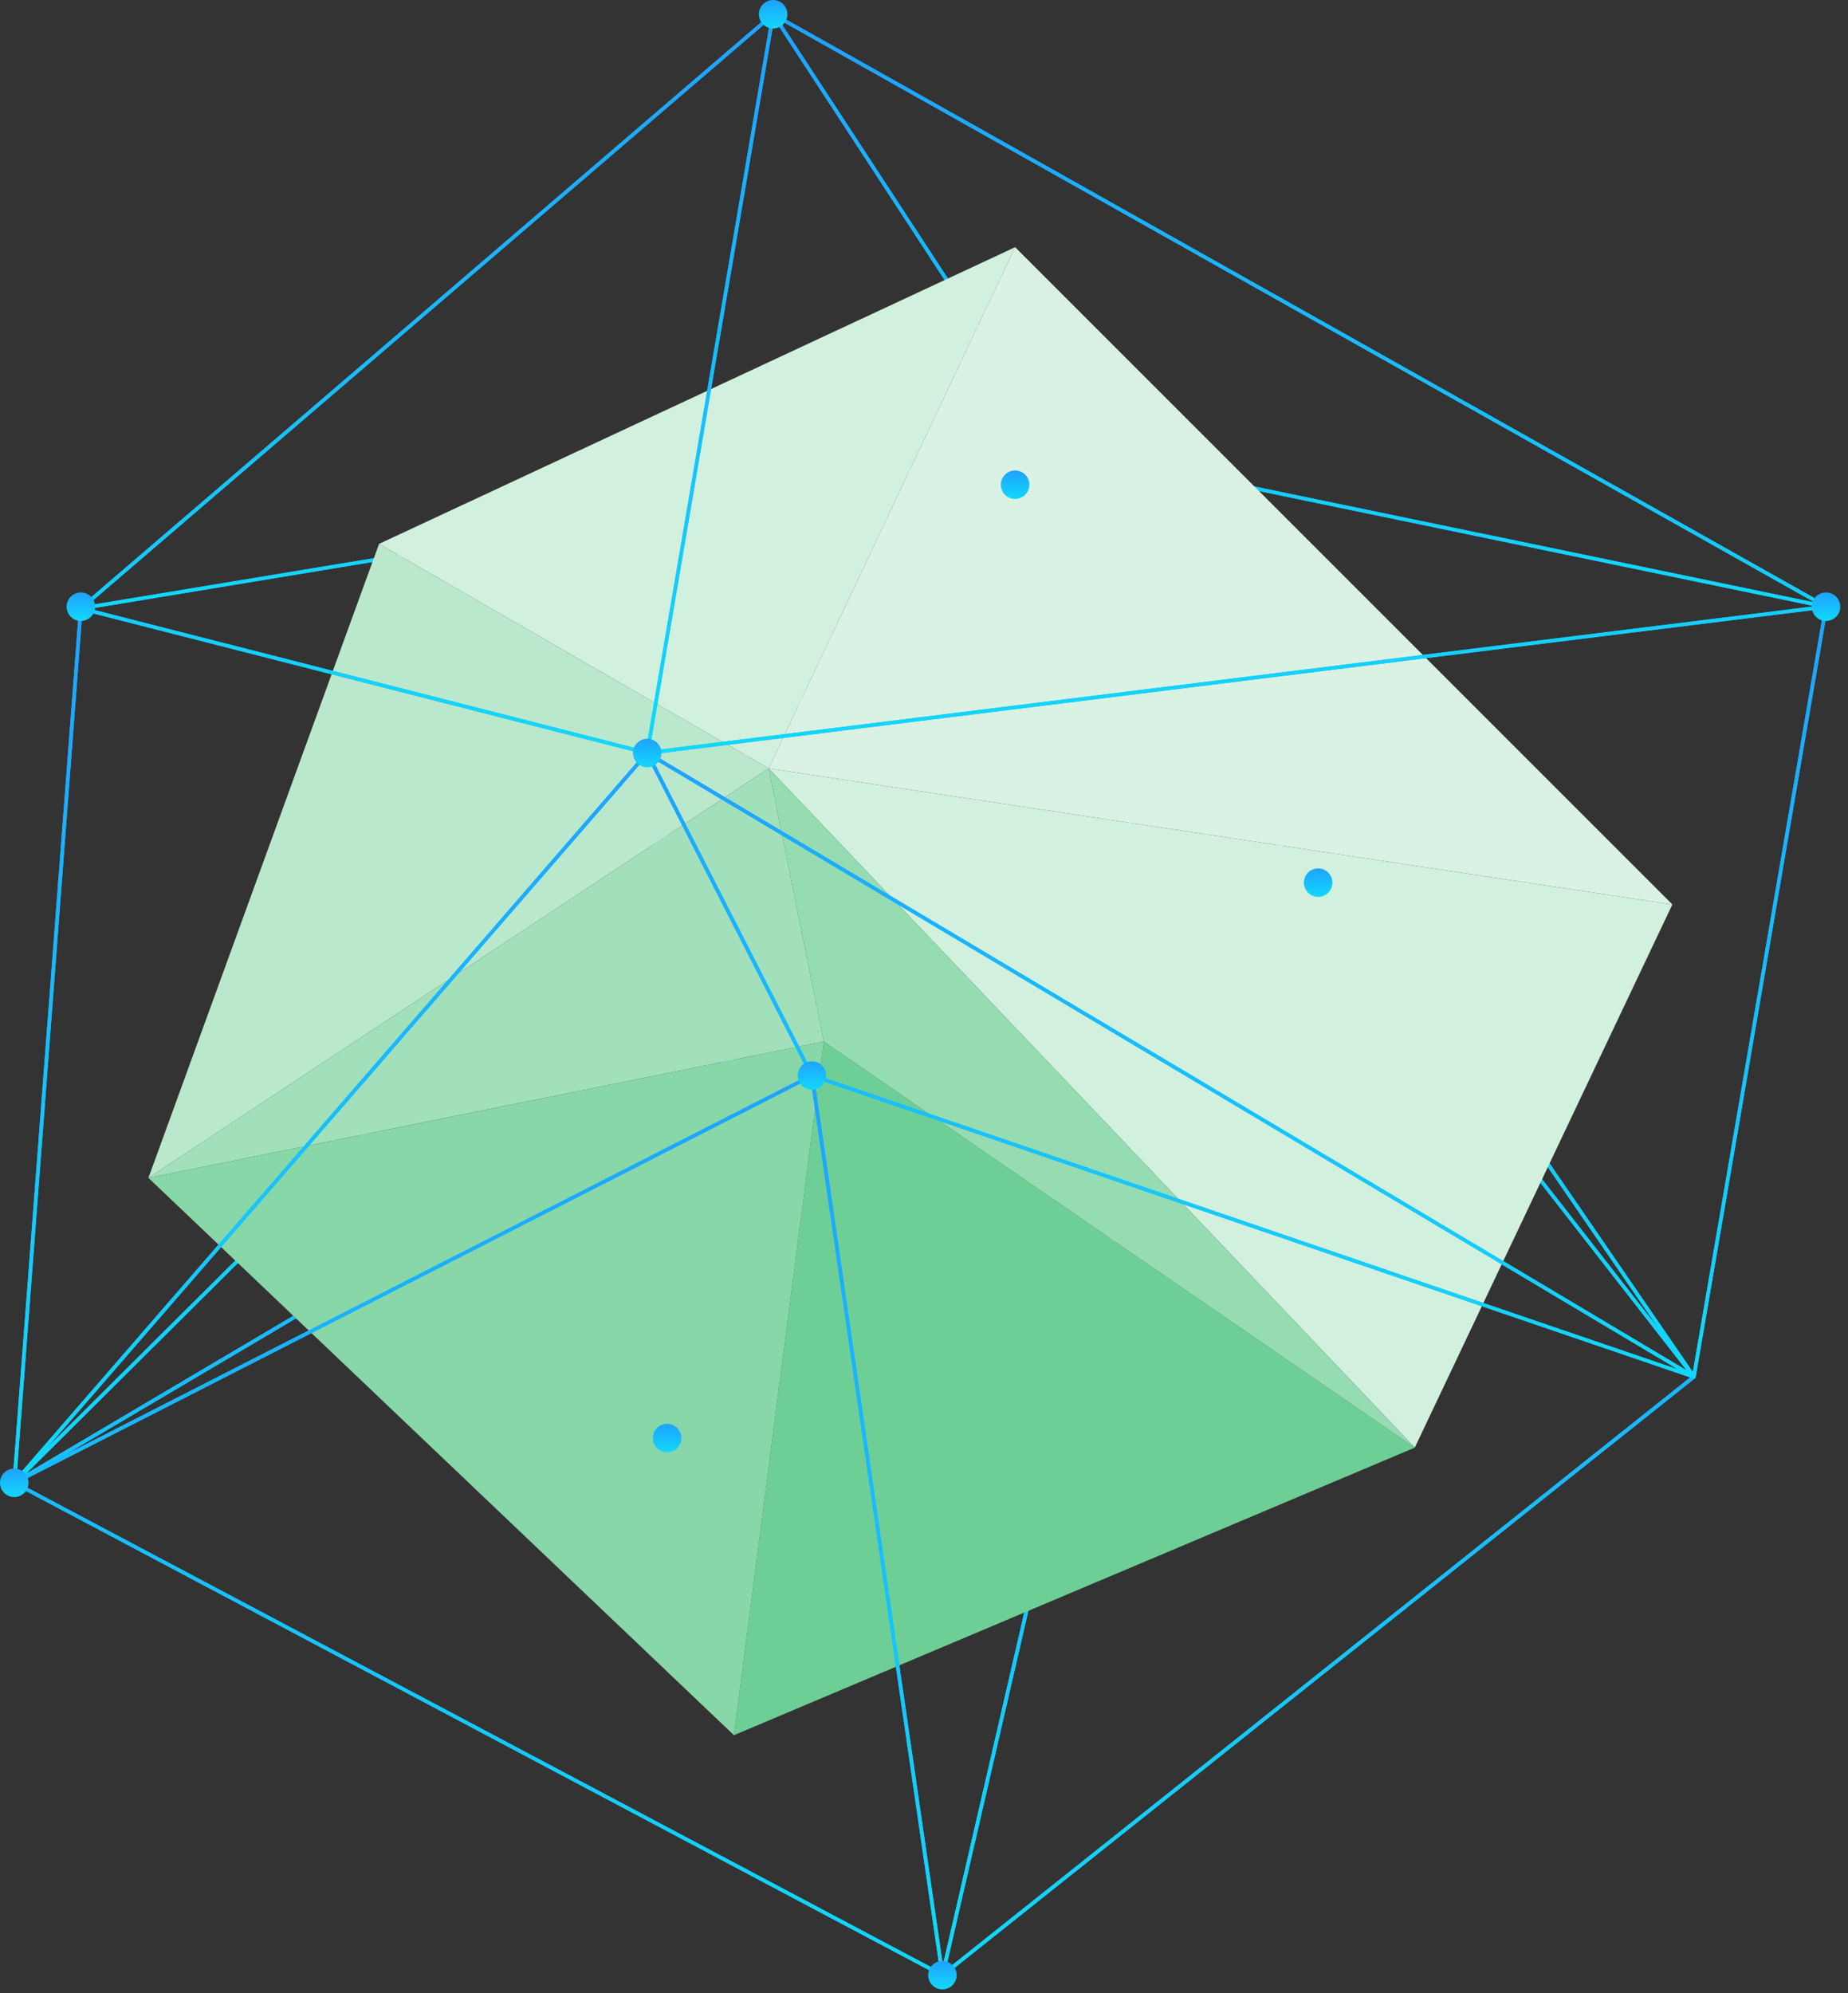 <svg width="51" height="55" viewBox="0 0 51 55" fill="none" xmlns="http://www.w3.org/2000/svg">
<rect x="0" y="0" width="51" height="55" fill="#333333" stroke="none"/>
<path d="M0.393 40.97C0.386 40.97 0.378 40.969 0.373 40.965C0.353 40.957 0.342 40.937 0.344 40.916L2.181 16.786C2.183 16.764 2.2 16.744 2.223 16.74L29.132 12.29C29.134 12.29 29.137 12.29 29.14 12.29C29.159 12.29 29.176 12.3 29.185 12.317C29.195 12.336 29.191 12.36 29.175 12.375L0.429 40.955C0.419 40.965 0.406 40.97 0.393 40.97ZM2.277 16.833L0.454 40.79L28.993 12.415L2.277 16.833Z" fill="url(#paint0_linear_750_1154)"/>
<path d="M0.394 40.97C0.379 40.97 0.365 40.963 0.354 40.95C0.339 40.93 0.341 40.902 0.359 40.885L29.105 12.305C29.118 12.292 29.132 12.29 29.148 12.29C29.164 12.293 29.177 12.303 29.185 12.317L33.729 21.217C33.741 21.24 33.732 21.269 33.709 21.282L0.419 40.962C0.412 40.968 0.403 40.97 0.394 40.97ZM29.127 12.424L0.714 40.673L33.619 21.221L29.127 12.424Z" fill="url(#paint1_linear_750_1154)"/>
<path d="M2.232 16.84C2.212 16.84 2.195 16.829 2.187 16.812C2.177 16.792 2.182 16.767 2.2 16.752L21.305 0.356C21.315 0.346 21.329 0.344 21.344 0.344C21.359 0.346 21.371 0.355 21.379 0.366L29.183 12.312C29.192 12.326 29.194 12.344 29.187 12.36C29.18 12.375 29.165 12.386 29.149 12.389L2.24 16.839C2.238 16.84 2.235 16.84 2.232 16.84ZM21.327 0.469L2.4 16.712L29.057 12.303L21.327 0.469Z" fill="url(#paint2_linear_750_1154)"/>
<path d="M46.747 38.043C46.73 38.043 46.715 38.035 46.706 38.021L29.099 12.368C29.087 12.351 29.087 12.329 29.098 12.312C29.11 12.294 29.13 12.283 29.15 12.291L50.404 16.693C50.43 16.698 50.448 16.723 50.443 16.751L46.796 38.002C46.793 38.022 46.777 38.038 46.758 38.042C46.754 38.043 46.751 38.043 46.747 38.043ZM29.252 12.414L46.719 37.863L50.337 16.781L29.252 12.414Z" fill="url(#paint3_linear_750_1154)"/>
<path d="M50.394 16.792C50.391 16.792 50.387 16.792 50.384 16.791L29.13 12.389C29.116 12.386 29.106 12.378 29.098 12.367L21.294 0.421C21.281 0.401 21.283 0.376 21.3 0.36C21.317 0.342 21.341 0.34 21.361 0.35L50.411 16.695C50.432 16.701 50.447 16.72 50.447 16.743C50.447 16.77 50.424 16.793 50.397 16.793C50.396 16.793 50.396 16.793 50.395 16.793L50.394 16.792ZM29.171 12.295L50.09 16.628L21.49 0.537L29.171 12.295Z" fill="url(#paint4_linear_750_1154)"/>
<path d="M26.008 54.557C25.999 54.557 25.989 54.555 25.982 54.549C25.964 54.538 25.955 54.517 25.96 54.495L33.636 21.228C33.641 21.209 33.656 21.195 33.674 21.191C33.693 21.184 33.712 21.194 33.724 21.21L46.787 37.963C46.805 37.985 46.801 38.016 46.779 38.032L26.041 54.546C26.03 54.553 26.018 54.557 26.008 54.557ZM33.709 21.353L26.089 54.378L46.676 37.984L33.709 21.353Z" fill="url(#paint5_linear_750_1154)"/>
<path d="M26.009 54.557C26.001 54.557 25.993 54.555 25.986 54.551L0.372 40.964C0.356 40.956 0.346 40.94 0.346 40.921C0.345 40.903 0.355 40.886 0.37 40.877L33.66 21.197C33.678 21.186 33.698 21.187 33.715 21.2C33.732 21.212 33.738 21.232 33.735 21.252L26.059 54.519C26.055 54.534 26.045 54.546 26.031 54.553C26.023 54.556 26.016 54.557 26.009 54.557ZM0.497 40.918L25.974 54.433L33.609 21.343L0.497 40.918Z" fill="url(#paint6_linear_750_1154)"/>
<path d="M46.747 38.043C46.732 38.043 46.718 38.036 46.708 38.023L33.645 21.27L29.095 12.362C29.083 12.339 29.092 12.31 29.115 12.297C29.137 12.283 29.166 12.29 29.181 12.312L46.788 37.965C46.804 37.987 46.799 38.018 46.776 38.033C46.768 38.04 46.758 38.043 46.747 38.043ZM29.536 13.004L33.729 21.218L45.775 36.666L29.536 13.004Z" fill="url(#paint7_linear_750_1154)"/>
<path d="M10.461 15.009L4.096 32.505L21.214 21.205L10.461 15.009Z" fill="#BAE8CD"/>
<path d="M21.214 21.205L4.096 32.505L22.735 28.743L21.214 21.205Z" fill="#A1E0BB"/>
<path d="M28.016 6.821L10.461 15.009L21.214 21.205L28.016 6.821Z" fill="#D1F0DD"/>
<path d="M46.153 24.96L21.213 21.205L39.044 39.948L46.153 24.96Z" fill="#D1F0DD"/>
<path d="M28.015 6.821L46.153 24.96L21.213 21.205L28.015 6.821Z" fill="#D9F2E3"/>
<path d="M39.044 39.948L20.254 47.884L22.734 28.743L39.044 39.948Z" fill="#6ECF96"/>
<path d="M22.735 28.743L4.096 32.505L20.255 47.884L22.735 28.743Z" fill="#87D7A8"/>
<path d="M21.213 21.205L22.734 28.743L39.044 39.948L21.213 21.205Z" fill="#95DCB2"/>
<path d="M0.394 40.97C0.387 40.97 0.381 40.969 0.374 40.966C0.354 40.958 0.342 40.938 0.344 40.916L2.181 16.786C2.182 16.771 2.19 16.758 2.202 16.749C2.214 16.741 2.226 16.737 2.244 16.741L17.876 20.731C17.893 20.736 17.906 20.749 17.911 20.765C17.916 20.782 17.912 20.799 17.901 20.813L0.432 40.953C0.423 40.964 0.409 40.97 0.394 40.97ZM2.276 16.853L0.456 40.772L17.772 20.808L2.276 16.853Z" fill="url(#paint8_linear_750_1154)"/>
<path d="M0.394 40.97C0.379 40.97 0.365 40.963 0.355 40.951C0.34 40.931 0.34 40.905 0.356 40.887L17.825 20.747C17.836 20.734 17.85 20.73 17.869 20.73C17.886 20.732 17.9 20.743 17.908 20.757L22.452 29.657C22.464 29.682 22.454 29.712 22.43 29.724L0.417 40.963C0.41 40.968 0.402 40.97 0.394 40.97ZM17.852 20.869L0.6 40.759L22.339 29.659L17.852 20.869Z" fill="url(#paint9_linear_750_1154)"/>
<path d="M17.864 20.83C17.86 20.83 17.856 20.83 17.851 20.829L2.219 16.839C2.201 16.834 2.187 16.819 2.183 16.802C2.179 16.783 2.185 16.765 2.2 16.752L21.305 0.356C21.321 0.343 21.344 0.342 21.362 0.35C21.381 0.361 21.39 0.381 21.386 0.403L17.912 20.79C17.91 20.804 17.902 20.815 17.891 20.823C17.884 20.827 17.874 20.83 17.864 20.83ZM2.338 16.765L17.824 20.718L21.265 0.521L2.338 16.765Z" fill="url(#paint10_linear_750_1154)"/>
<path d="M46.746 38.043C46.737 38.043 46.728 38.041 46.721 38.036L17.837 20.823C17.818 20.812 17.809 20.791 17.814 20.769C17.818 20.748 17.835 20.733 17.857 20.73L50.388 16.692C50.405 16.692 50.418 16.695 50.43 16.708C50.441 16.719 50.446 16.735 50.443 16.751L46.796 38.002C46.794 38.018 46.783 38.031 46.768 38.038C46.761 38.042 46.753 38.043 46.746 38.043ZM18.013 20.811L46.709 37.913L50.333 16.8L18.013 20.811Z" fill="url(#paint11_linear_750_1154)"/>
<path d="M17.862 20.83C17.848 20.83 17.836 20.825 17.826 20.814C17.815 20.803 17.81 20.787 17.813 20.771L21.287 0.384C21.289 0.368 21.3 0.355 21.314 0.348C21.329 0.341 21.346 0.342 21.36 0.349L50.418 16.698C50.436 16.709 50.447 16.73 50.442 16.752C50.438 16.774 50.42 16.789 50.399 16.792L17.868 20.83C17.866 20.83 17.864 20.83 17.862 20.83ZM21.373 0.471L17.923 20.722L50.236 16.71L21.373 0.471Z" fill="url(#paint12_linear_750_1154)"/>
<path d="M26.01 54.557C26.004 54.557 25.997 54.556 25.991 54.554C25.974 54.547 25.963 54.533 25.96 54.514L22.358 29.688C22.356 29.671 22.363 29.654 22.376 29.643C22.39 29.63 22.407 29.627 22.425 29.634L46.765 37.947C46.782 37.953 46.794 37.968 46.797 37.985C46.801 38.004 46.794 38.021 46.779 38.033L26.041 54.547C26.032 54.553 26.02 54.557 26.01 54.557ZM22.47 29.755L26.047 54.413L46.646 38.011L22.47 29.755Z" fill="url(#paint13_linear_750_1154)"/>
<path d="M26.009 54.557C26.001 54.557 25.993 54.555 25.986 54.551L0.372 40.964C0.355 40.955 0.346 40.939 0.346 40.92C0.346 40.901 0.357 40.884 0.373 40.875L22.386 29.636C22.4 29.63 22.416 29.629 22.432 29.637C22.446 29.644 22.455 29.658 22.458 29.674L26.06 54.5C26.062 54.519 26.054 54.537 26.038 54.548C26.029 54.553 26.019 54.557 26.009 54.557ZM0.503 40.921L25.945 54.416L22.368 29.757L0.503 40.921Z" fill="url(#paint14_linear_750_1154)"/>
<path d="M46.747 38.043C46.741 38.043 46.736 38.042 46.73 38.04L22.39 29.727C22.378 29.723 22.368 29.714 22.362 29.703L17.818 20.803C17.808 20.783 17.812 20.759 17.829 20.744C17.846 20.73 17.871 20.725 17.889 20.737L46.773 37.95C46.795 37.963 46.803 37.991 46.793 38.014C46.784 38.032 46.766 38.043 46.747 38.043ZM22.442 29.64L46.31 37.791L17.986 20.912L22.442 29.64Z" fill="url(#paint15_linear_750_1154)"/>
<path d="M50.773 16.637C50.83 16.847 50.708 17.063 50.498 17.121C50.289 17.18 50.071 17.056 50.015 16.847C49.956 16.639 50.078 16.421 50.289 16.363C50.497 16.306 50.714 16.428 50.773 16.637Z" fill="url(#paint16_linear_750_1154)"/>
<path d="M36.757 24.252C36.814 24.462 36.692 24.678 36.482 24.736C36.273 24.795 36.055 24.671 35.999 24.462C35.94 24.254 36.063 24.036 36.273 23.978C36.48 23.921 36.697 24.043 36.757 24.252Z" fill="url(#paint17_linear_750_1154)"/>
<path d="M28.394 13.271C28.451 13.481 28.329 13.697 28.119 13.755C27.91 13.814 27.692 13.69 27.636 13.481C27.577 13.273 27.7 13.055 27.91 12.997C28.118 12.94 28.335 13.062 28.394 13.271Z" fill="url(#paint18_linear_750_1154)"/>
<path d="M21.716 0.288C21.773 0.498 21.651 0.714 21.441 0.772C21.232 0.831 21.014 0.707 20.958 0.498C20.899 0.29 21.022 0.072 21.232 0.014C21.439 -0.043 21.656 0.079 21.716 0.288Z" fill="url(#paint19_linear_750_1154)"/>
<path d="M18.241 20.675C18.299 20.885 18.175 21.101 17.966 21.159C17.758 21.218 17.54 21.094 17.483 20.885C17.424 20.677 17.547 20.459 17.758 20.401C17.965 20.344 18.183 20.466 18.241 20.675Z" fill="url(#paint20_linear_750_1154)"/>
<path d="M22.786 29.575C22.843 29.785 22.721 30.001 22.512 30.059C22.302 30.118 22.084 29.994 22.029 29.785C21.97 29.577 22.092 29.359 22.302 29.301C22.51 29.244 22.726 29.366 22.786 29.575Z" fill="url(#paint21_linear_750_1154)"/>
<path d="M26.388 54.401C26.445 54.611 26.323 54.827 26.113 54.885C25.904 54.944 25.686 54.819 25.63 54.611C25.571 54.403 25.694 54.185 25.904 54.127C26.111 54.07 26.328 54.192 26.388 54.401Z" fill="url(#paint22_linear_750_1154)"/>
<path d="M18.79 39.579C18.847 39.789 18.725 40.005 18.515 40.063C18.306 40.122 18.088 39.998 18.032 39.789C17.973 39.581 18.095 39.363 18.306 39.305C18.514 39.248 18.73 39.37 18.79 39.579Z" fill="url(#paint23_linear_750_1154)"/>
<path d="M0.773 40.814C0.83 41.024 0.708 41.24 0.498 41.298C0.289 41.357 0.071 41.233 0.015 41.024C-0.044 40.816 0.079 40.598 0.289 40.54C0.497 40.483 0.714 40.605 0.773 40.814Z" fill="url(#paint24_linear_750_1154)"/>
<path d="M2.611 16.637C2.668 16.847 2.546 17.063 2.336 17.121C2.127 17.18 1.909 17.056 1.853 16.847C1.794 16.639 1.916 16.421 2.128 16.363C2.335 16.306 2.552 16.428 2.611 16.637Z" fill="url(#paint25_linear_750_1154)"/>
<defs>
<linearGradient id="paint0_linear_750_1154" x1="14.767" y1="12.29" x2="14.767" y2="40.97" gradientUnits="userSpaceOnUse">
<stop stop-color="#1FA2FF"/>
<stop offset="1" stop-color="#12D8FA"/>
</linearGradient>
<linearGradient id="paint1_linear_750_1154" x1="17.039" y1="12.29" x2="17.039" y2="40.97" gradientUnits="userSpaceOnUse">
<stop stop-color="#1FA2FF"/>
<stop offset="1" stop-color="#12D8FA"/>
</linearGradient>
<linearGradient id="paint2_linear_750_1154" x1="15.686" y1="0.344" x2="15.686" y2="16.84" gradientUnits="userSpaceOnUse">
<stop stop-color="#1FA2FF"/>
<stop offset="1" stop-color="#12D8FA"/>
</linearGradient>
<linearGradient id="paint3_linear_750_1154" x1="39.767" y1="12.289" x2="39.767" y2="38.043" gradientUnits="userSpaceOnUse">
<stop stop-color="#1FA2FF"/>
<stop offset="1" stop-color="#12D8FA"/>
</linearGradient>
<linearGradient id="paint4_linear_750_1154" x1="35.866" y1="0.344" x2="35.866" y2="16.793" gradientUnits="userSpaceOnUse">
<stop stop-color="#1FA2FF"/>
<stop offset="1" stop-color="#12D8FA"/>
</linearGradient>
<linearGradient id="paint5_linear_750_1154" x1="36.379" y1="21.189" x2="36.379" y2="54.557" gradientUnits="userSpaceOnUse">
<stop stop-color="#1FA2FF"/>
<stop offset="1" stop-color="#12D8FA"/>
</linearGradient>
<linearGradient id="paint6_linear_750_1154" x1="17.041" y1="21.189" x2="17.041" y2="54.557" gradientUnits="userSpaceOnUse">
<stop stop-color="#1FA2FF"/>
<stop offset="1" stop-color="#12D8FA"/>
</linearGradient>
<linearGradient id="paint7_linear_750_1154" x1="37.944" y1="12.29" x2="37.944" y2="38.043" gradientUnits="userSpaceOnUse">
<stop stop-color="#1FA2FF"/>
<stop offset="1" stop-color="#12D8FA"/>
</linearGradient>
<linearGradient id="paint8_linear_750_1154" x1="9.128" y1="16.739" x2="9.128" y2="40.97" gradientUnits="userSpaceOnUse">
<stop stop-color="#1FA2FF"/>
<stop offset="1" stop-color="#12D8FA"/>
</linearGradient>
<linearGradient id="paint9_linear_750_1154" x1="11.4" y1="20.73" x2="11.4" y2="40.97" gradientUnits="userSpaceOnUse">
<stop stop-color="#1FA2FF"/>
<stop offset="1" stop-color="#12D8FA"/>
</linearGradient>
<linearGradient id="paint10_linear_750_1154" x1="11.784" y1="0.345" x2="11.784" y2="20.83" gradientUnits="userSpaceOnUse">
<stop stop-color="#1FA2FF"/>
<stop offset="1" stop-color="#12D8FA"/>
</linearGradient>
<linearGradient id="paint11_linear_750_1154" x1="34.128" y1="16.692" x2="34.128" y2="38.043" gradientUnits="userSpaceOnUse">
<stop stop-color="#1FA2FF"/>
<stop offset="1" stop-color="#12D8FA"/>
</linearGradient>
<linearGradient id="paint12_linear_750_1154" x1="34.128" y1="0.343" x2="34.128" y2="20.83" gradientUnits="userSpaceOnUse">
<stop stop-color="#1FA2FF"/>
<stop offset="1" stop-color="#12D8FA"/>
</linearGradient>
<linearGradient id="paint13_linear_750_1154" x1="34.578" y1="29.63" x2="34.578" y2="54.557" gradientUnits="userSpaceOnUse">
<stop stop-color="#1FA2FF"/>
<stop offset="1" stop-color="#12D8FA"/>
</linearGradient>
<linearGradient id="paint14_linear_750_1154" x1="13.203" y1="29.631" x2="13.203" y2="54.557" gradientUnits="userSpaceOnUse">
<stop stop-color="#1FA2FF"/>
<stop offset="1" stop-color="#12D8FA"/>
</linearGradient>
<linearGradient id="paint15_linear_750_1154" x1="32.305" y1="20.73" x2="32.305" y2="38.043" gradientUnits="userSpaceOnUse">
<stop stop-color="#1FA2FF"/>
<stop offset="1" stop-color="#12D8FA"/>
</linearGradient>
<linearGradient id="paint16_linear_750_1154" x1="50.393" y1="16.349" x2="50.393" y2="17.136" gradientUnits="userSpaceOnUse">
<stop stop-color="#1FA2FF"/>
<stop offset="1" stop-color="#12D8FA"/>
</linearGradient>
<linearGradient id="paint17_linear_750_1154" x1="36.378" y1="23.964" x2="36.378" y2="24.751" gradientUnits="userSpaceOnUse">
<stop stop-color="#1FA2FF"/>
<stop offset="1" stop-color="#12D8FA"/>
</linearGradient>
<linearGradient id="paint18_linear_750_1154" x1="28.015" y1="12.983" x2="28.015" y2="13.77" gradientUnits="userSpaceOnUse">
<stop stop-color="#1FA2FF"/>
<stop offset="1" stop-color="#12D8FA"/>
</linearGradient>
<linearGradient id="paint19_linear_750_1154" x1="21.337" y1="0" x2="21.337" y2="0.787" gradientUnits="userSpaceOnUse">
<stop stop-color="#1FA2FF"/>
<stop offset="1" stop-color="#12D8FA"/>
</linearGradient>
<linearGradient id="paint20_linear_750_1154" x1="17.862" y1="20.387" x2="17.862" y2="21.174" gradientUnits="userSpaceOnUse">
<stop stop-color="#1FA2FF"/>
<stop offset="1" stop-color="#12D8FA"/>
</linearGradient>
<linearGradient id="paint21_linear_750_1154" x1="22.407" y1="29.287" x2="22.407" y2="30.074" gradientUnits="userSpaceOnUse">
<stop stop-color="#1FA2FF"/>
<stop offset="1" stop-color="#12D8FA"/>
</linearGradient>
<linearGradient id="paint22_linear_750_1154" x1="26.009" y1="54.113" x2="26.009" y2="54.899" gradientUnits="userSpaceOnUse">
<stop stop-color="#1FA2FF"/>
<stop offset="1" stop-color="#12D8FA"/>
</linearGradient>
<linearGradient id="paint23_linear_750_1154" x1="18.411" y1="39.291" x2="18.411" y2="40.078" gradientUnits="userSpaceOnUse">
<stop stop-color="#1FA2FF"/>
<stop offset="1" stop-color="#12D8FA"/>
</linearGradient>
<linearGradient id="paint24_linear_750_1154" x1="0.393" y1="40.526" x2="0.393" y2="41.313" gradientUnits="userSpaceOnUse">
<stop stop-color="#1FA2FF"/>
<stop offset="1" stop-color="#12D8FA"/>
</linearGradient>
<linearGradient id="paint25_linear_750_1154" x1="2.231" y1="16.349" x2="2.231" y2="17.136" gradientUnits="userSpaceOnUse">
<stop stop-color="#1FA2FF"/>
<stop offset="1" stop-color="#12D8FA"/>
</linearGradient>
</defs>
</svg>
